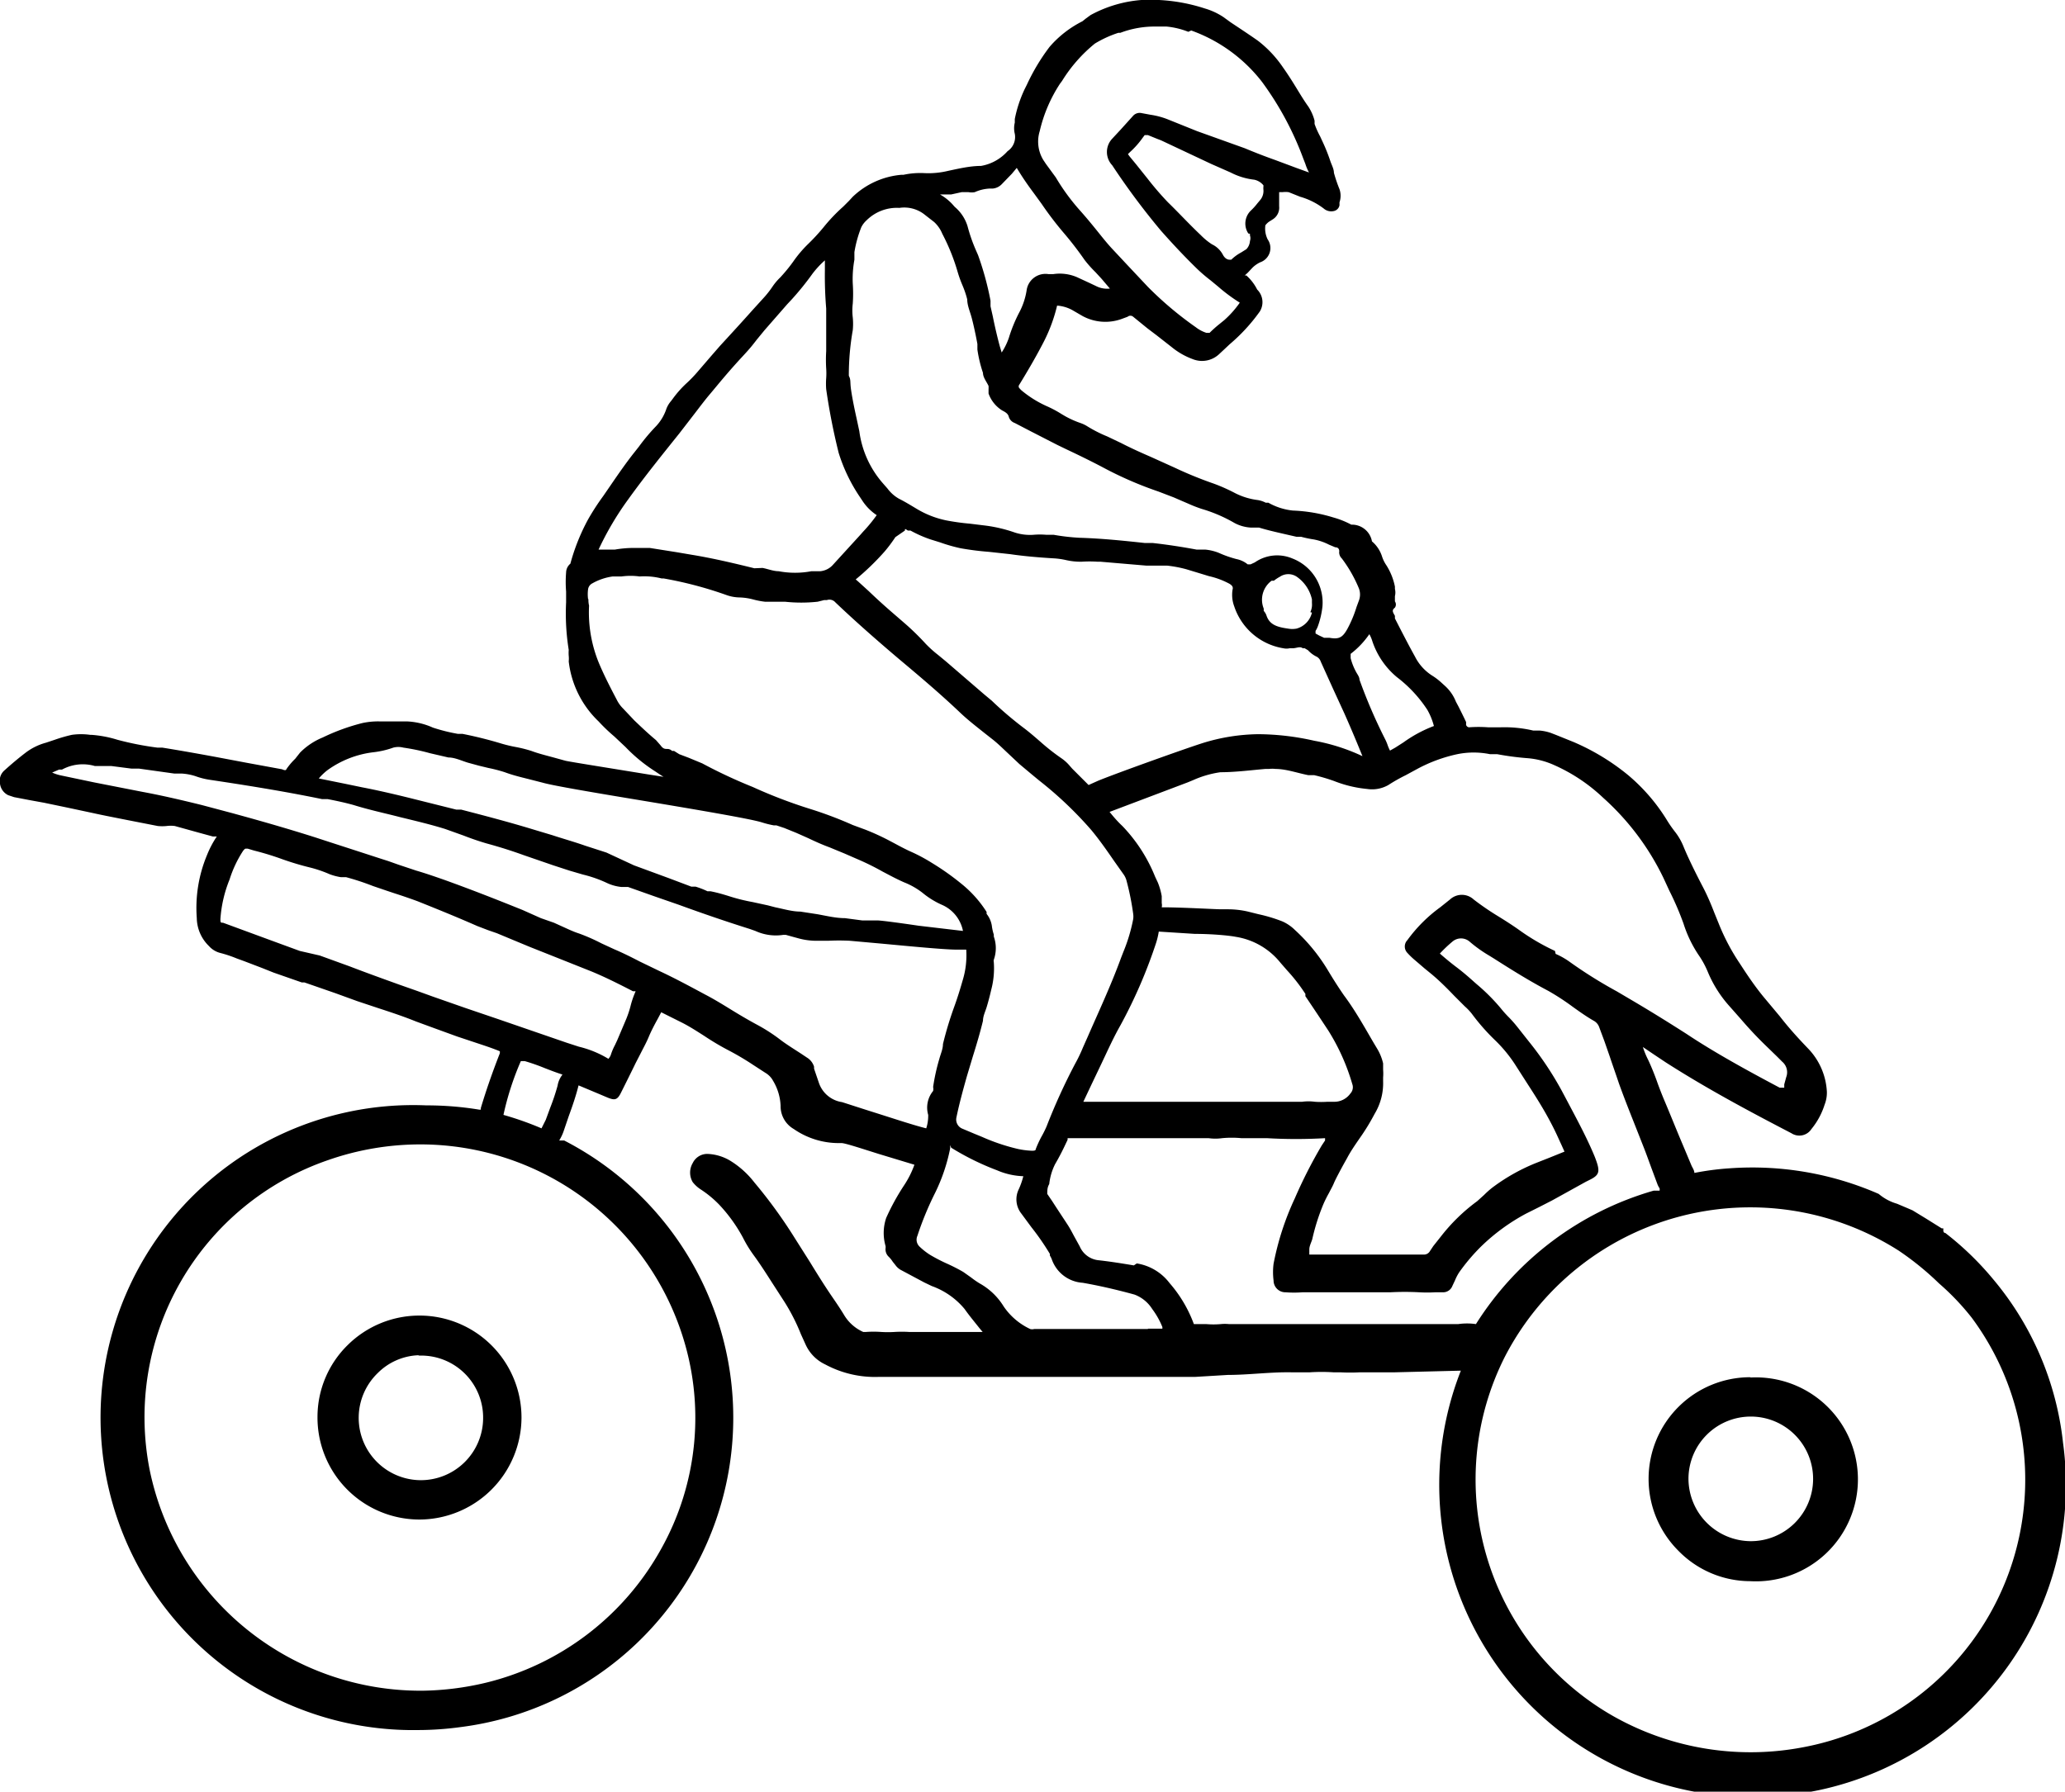 <svg xmlns="http://www.w3.org/2000/svg" width="62.96" height="54.64" viewBox="0 0 62.96 54.64"><title>Asset 2</title><g id="Layer_2" data-name="Layer 2"><g id="Layer_1-2" data-name="Layer 1"><path d="M62.9,44a9.32,9.32,0,0,0-2.14-5,9.17,9.17,0,0,0-1.45-1.4c-.06,0-.06-.07-.06-.08v-.06l-.05,0-.48-.3h0l-.41-.25-.14-.06h0l-.33-.14a1.51,1.51,0,0,1-.56-.3l0,0a9.62,9.62,0,0,0-4.56-.78,8.32,8.32,0,0,0-1.06.14h0v0c0-.08-.06-.16-.09-.23l-.26-.62c-.2-.47-.39-.95-.59-1.42-.07-.17-.14-.35-.2-.52s-.17-.45-.27-.66l0,0a2.58,2.58,0,0,1-.16-.39l.34.23.36.24c1.28.82,2.6,1.52,3.83,2.16a.44.44,0,0,0,.61-.13,2.22,2.22,0,0,0,.4-.74v0a1,1,0,0,0,.07-.39,2.05,2.05,0,0,0-.55-1.3c-.25-.26-.57-.6-.88-1l-.51-.61c-.22-.27-.44-.58-.71-1a6.46,6.46,0,0,1-.65-1.23l-.13-.32c-.1-.26-.21-.52-.34-.77s-.42-.81-.6-1.25a1.85,1.85,0,0,0-.25-.44,3.84,3.84,0,0,1-.27-.39,5.66,5.66,0,0,0-1.18-1.36,6.89,6.89,0,0,0-1.65-1l-.52-.21-.18-.07a1.44,1.44,0,0,0-.33-.07l-.2,0a3.84,3.84,0,0,0-1-.1h-.38a3.93,3.93,0,0,0-.58,0s-.06,0-.09-.07l0-.09c-.07-.15-.15-.31-.23-.47l-.08-.15a1.28,1.28,0,0,0-.32-.47l-.11-.1a1.9,1.9,0,0,0-.3-.23,1.47,1.47,0,0,1-.52-.58c-.14-.25-.28-.52-.41-.77l-.2-.39,0-.08c-.07-.12-.1-.17,0-.25a.17.17,0,0,0,0-.19s0,0,0-.1l0-.06a.45.45,0,0,0,0-.22l0-.07a1.91,1.91,0,0,0-.26-.65,1.06,1.06,0,0,1-.13-.26,1,1,0,0,0-.31-.47.06.06,0,0,1,0,0A.62.62,0,0,0,41.2,16a2.68,2.68,0,0,0-.55-.22,4.78,4.78,0,0,0-1.23-.21,1.9,1.9,0,0,1-.75-.24l-.08,0a.81.81,0,0,0-.24-.08,2.09,2.09,0,0,1-.69-.21,5.4,5.4,0,0,0-.65-.29,12,12,0,0,1-1.2-.49l-.73-.33c-.3-.13-.61-.27-.9-.42l-.42-.2a4.08,4.08,0,0,1-.61-.31,1,1,0,0,0-.21-.1h0a2.87,2.87,0,0,1-.45-.2l-.12-.07a3.41,3.41,0,0,0-.47-.25,3.32,3.32,0,0,1-.75-.47l0,0a.56.56,0,0,1-.09-.1l0,0v0l0-.05c.27-.44.54-.9.78-1.37a4.9,4.9,0,0,0,.39-1.07v0h0a1.12,1.12,0,0,1,.47.14l.31.18,0,0a1.46,1.46,0,0,0,1.18.09h0l.19-.07a.13.13,0,0,1,.17,0l.43.35.29.22.46.36a2.19,2.19,0,0,0,.63.36.76.76,0,0,0,.81-.15l.15-.14.17-.16a5.46,5.46,0,0,0,.92-1,.54.54,0,0,0-.08-.67A1.45,1.45,0,0,0,38,8.4l-.05,0,.09-.08.15-.16A.9.9,0,0,1,38.42,8a.46.46,0,0,0,.23-.7.74.74,0,0,1-.07-.43s.06-.08.13-.12l.11-.07,0,0,0,0A.42.42,0,0,0,39,6.29c0-.14,0-.29,0-.43v0l.1,0a.78.78,0,0,1,.19,0l.35.14a2.17,2.17,0,0,1,.72.36.35.35,0,0,0,.33.07.22.22,0,0,0,.15-.17l0-.09a.62.62,0,0,0,0-.4,4.54,4.54,0,0,1-.17-.5c0-.12-.07-.24-.11-.36a5.55,5.55,0,0,0-.25-.62l-.06-.13a2.65,2.65,0,0,1-.17-.38l0-.1a1.48,1.48,0,0,0-.19-.43c-.13-.18-.25-.38-.36-.56s-.26-.42-.41-.63a3.5,3.5,0,0,0-.77-.82c-.27-.19-.56-.38-.83-.56L37.3.52a2.06,2.06,0,0,0-.56-.26A5.37,5.37,0,0,0,34.8,0a3.85,3.85,0,0,0-1.55.46L33.1.57,33,.65a3.25,3.25,0,0,0-1,.78,6.2,6.2,0,0,0-.69,1.15l-.07.14a3.88,3.88,0,0,0-.3.91l0,.11a.71.71,0,0,0,0,.34.52.52,0,0,1-.22.53l0,0h0a1.4,1.4,0,0,1-.81.45c-.33,0-.67.08-1,.15a2.56,2.56,0,0,1-.72.07,2.44,2.44,0,0,0-.64.05h-.06A2.45,2.45,0,0,0,26,6l-.12.13-.17.17a5.24,5.24,0,0,0-.6.63,6.08,6.08,0,0,1-.47.51,3.67,3.67,0,0,0-.45.53,4.74,4.74,0,0,1-.31.39l-.09.1a1.73,1.73,0,0,0-.23.27,3,3,0,0,1-.31.39l-.3.33c-.32.36-.66.73-1,1.1l-.27.31-.43.5a4,4,0,0,1-.31.32,3.18,3.18,0,0,0-.42.47l-.06.08a.81.81,0,0,0-.14.23A1.43,1.43,0,0,1,20,13a5.79,5.79,0,0,0-.52.62l-.15.19c-.23.29-.46.62-.72,1l-.22.32a7.33,7.33,0,0,0-.46.71,6.22,6.22,0,0,0-.54,1.35v0h0a.36.36,0,0,0-.13.27v0a3.58,3.58,0,0,0,0,.58c0,.11,0,.22,0,.33a7,7,0,0,0,.08,1.45,1.19,1.19,0,0,0,0,.18.83.83,0,0,1,0,.17A3,3,0,0,0,18.25,22a5.29,5.29,0,0,0,.48.46l.34.32a4.91,4.91,0,0,0,.9.74l.18.12.08.05-.51-.08c-1.16-.19-2.36-.38-2.48-.41l-.29-.08c-.25-.07-.51-.13-.75-.22a4,4,0,0,0-.48-.12,4.2,4.2,0,0,1-.42-.1,12.28,12.28,0,0,0-1.2-.3l-.14,0a5.44,5.44,0,0,1-.76-.19A2.15,2.15,0,0,0,12.4,22L12,22l-.44,0a2.26,2.26,0,0,0-.51.05,6.28,6.28,0,0,0-1.21.44h0a2.07,2.07,0,0,0-.69.46L9,23.14a2,2,0,0,0-.27.32s0,.06-.13,0l-1.09-.2-.9-.17c-.54-.1-1.1-.2-1.66-.29l-.15,0a9.29,9.29,0,0,1-1.22-.24,3.52,3.52,0,0,0-.79-.15H2.75a2,2,0,0,0-.56,0,4.64,4.64,0,0,0-.52.15l-.27.09a1.8,1.8,0,0,0-.6.29c-.25.19-.46.37-.66.55A.42.42,0,0,0,0,23.9a.45.45,0,0,0,.25.35l.18.06.47.09.44.08.72.15.75.16c.36.08.73.15,1.08.22l.92.18a1.32,1.32,0,0,0,.27,0,1,1,0,0,1,.25,0l.72.2.44.12.12,0a3,3,0,0,0-.3.57A4.18,4.18,0,0,0,6,28a1.21,1.21,0,0,0,.37.85.69.69,0,0,0,.34.21,3.84,3.84,0,0,1,.51.17l.22.08.55.21.35.14.86.3.08,0,.95.33.66.24.66.22c.37.12.76.25,1.13.4l.6.22.66.24.57.19c.24.08.49.16.73.26l0,0,0,.06c-.25.64-.43,1.17-.58,1.67l0,.05h-.05A9.82,9.82,0,0,0,13,33.71a9.53,9.53,0,1,0-.24,19.05,9.63,9.63,0,0,0,1.28-.09,9.51,9.51,0,0,0,3.16-17.89l-.07,0-.08,0,0,0a1.44,1.44,0,0,0,.13-.27l.16-.47c.11-.3.22-.62.3-.94v0h0l.62.26.26.11c.22.09.3.08.41-.14s.33-.66.45-.91l.16-.31c.08-.16.17-.32.24-.49s.18-.38.28-.56l.1-.19,0,0,0,0,.52.26.1.05c.24.12.47.27.69.41a8,8,0,0,0,.74.44,8.33,8.33,0,0,1,.76.45l.37.24a.62.62,0,0,1,.23.24,1.6,1.6,0,0,1,.23.77.8.8,0,0,0,.4.7,2.41,2.41,0,0,0,1.37.43h.09c.11,0,.65.18,1.13.33l1.09.33a2.92,2.92,0,0,1-.31.62,7,7,0,0,0-.55,1A1.43,1.43,0,0,0,27,38a.28.28,0,0,1,0,.07v0a.31.31,0,0,0,.1.26.85.85,0,0,1,.12.15l.08.1a.51.51,0,0,0,.15.14l.73.39.23.11a2.31,2.31,0,0,1,1,.7c.14.2.3.39.45.58l.1.12h-.39c-.22,0-.46,0-.69,0H27.72a3.53,3.53,0,0,0-.45,0,3.42,3.42,0,0,1-.4,0,3.22,3.22,0,0,0-.47,0l-.08,0a1.29,1.29,0,0,1-.58-.51c-.12-.2-.25-.39-.36-.55-.24-.35-.47-.72-.69-1.08l-.45-.71A14.86,14.86,0,0,0,23,36.06a2.75,2.75,0,0,0-.7-.64,1.45,1.45,0,0,0-.73-.23.49.49,0,0,0-.45.28.57.57,0,0,0,0,.58,1,1,0,0,0,.24.22,3.26,3.26,0,0,1,.57.47,4.75,4.75,0,0,1,.72,1,3.79,3.79,0,0,0,.33.54c.22.3.42.62.62.93l.31.48a6,6,0,0,1,.51,1l.15.33a1.23,1.23,0,0,0,.59.59,3.2,3.2,0,0,0,1.64.38h.38l1,0,2.14,0h2c1,0,2.13,0,3.2,0h.29l.63,0,1-.06c.63,0,1.28-.09,1.92-.08.2,0,.39,0,.58,0a5.59,5.59,0,0,1,.71,0h.21a5.64,5.64,0,0,0,.61,0l1.07,0,2-.05a9.52,9.52,0,0,0,8.93,13,9.81,9.81,0,0,0,2-.21A9.51,9.51,0,0,0,62.9,44ZM35,40.53h-.18l-.49,0-1,0h-1.8a.22.22,0,0,1-.12,0,2,2,0,0,1-.81-.69,2,2,0,0,0-.73-.7,2.64,2.64,0,0,1-.26-.18l-.24-.17a5.53,5.53,0,0,0-.51-.26,5.17,5.17,0,0,1-.5-.26,2,2,0,0,1-.32-.25.29.29,0,0,1-.07-.33,9.57,9.57,0,0,1,.54-1.31,5.51,5.51,0,0,0,.46-1.36V35l0-.08L29,35a8,8,0,0,0,1.4.69,2.19,2.19,0,0,0,.8.18h0a2.26,2.26,0,0,1-.14.4.7.7,0,0,0,.08.74l.31.42a7.63,7.63,0,0,1,.56.81l0,.05a.58.58,0,0,1,.06.12,1.07,1.07,0,0,0,.94.71c.46.08,1,.2,1.58.36a1.09,1.09,0,0,1,.54.44v0a2.45,2.45,0,0,1,.31.55l0,.05H35ZM28.3,34a1.25,1.25,0,0,1-.06.41c-.37-.09-1-.3-1.57-.48s-.9-.29-1-.32a.88.88,0,0,1-.7-.58l-.15-.44,0-.06a.5.5,0,0,0-.22-.28l-.18-.12c-.2-.13-.41-.26-.6-.4a5.21,5.21,0,0,0-.72-.47c-.28-.15-.55-.31-.81-.47s-.52-.32-.79-.46l-.13-.07c-.41-.22-.84-.45-1.27-.65l-.6-.29c-.25-.13-.51-.26-.77-.37l-.39-.18a5.77,5.77,0,0,0-.68-.3c-.19-.06-.37-.15-.55-.23l-.22-.1L16.49,28l-.56-.25c-.72-.29-1.5-.6-2.39-.92-.23-.08-.54-.19-.85-.28l-.54-.18-.31-.11-.25-.08-.8-.26-.71-.23-.46-.15c-.69-.22-1.41-.43-2.13-.63l-.4-.11-.94-.25c-.69-.17-1.26-.3-1.8-.4l-1.48-.29-1-.21a1.3,1.3,0,0,1-.28-.09h0l.21-.09.09,0a1.32,1.32,0,0,1,1-.11l.16,0h0l.34,0,.62.08.23,0,1.07.15.22,0a1.68,1.68,0,0,1,.43.08,2.18,2.18,0,0,0,.43.11c1,.15,2.22.34,3.43.59l.17,0c.26.05.54.11.79.18.48.15,1,.26,1.42.37h0c.45.11.92.22,1.37.36l.56.2c.23.09.46.17.7.24.44.12.81.24,1.14.36l.9.31.49.16.41.12a3.8,3.8,0,0,1,.74.26,1.37,1.37,0,0,0,.44.12l.2,0,.79.28.75.26c.74.27,1.47.52,2.17.74l.17.06a1.49,1.49,0,0,0,.85.12h.08l.18.05.22.06a2.07,2.07,0,0,0,.57.07h.32a6.6,6.6,0,0,1,.66,0l1,.09c.85.08,1.9.18,2.25.18h.3v0a2.62,2.62,0,0,1-.11.94c-.08.28-.17.57-.27.84a10.79,10.79,0,0,0-.33,1.1c0,.15-.07.3-.11.45a6.1,6.1,0,0,0-.19.86v0a.27.27,0,0,1,0,.12A.8.8,0,0,0,28.3,34ZM7.41,25.95s.05-.07.08-.07l.06,0,.2.06a8.5,8.5,0,0,1,.85.26,8.64,8.64,0,0,0,.87.26,3.79,3.79,0,0,1,.58.2,1.74,1.74,0,0,0,.34.09l.16,0a7.83,7.83,0,0,1,.82.27l.44.15.24.08c.22.07.45.15.67.23.65.26,1.24.5,1.83.76l.34.13.26.09.48.2.53.22.73.29,1.13.45c.44.18.87.4,1.28.61l.08,0h0a2.76,2.76,0,0,0-.16.47,3.2,3.2,0,0,1-.12.36l-.28.66-.07.15a1.78,1.78,0,0,0-.13.31.39.39,0,0,1-.07.11l0,0a3.17,3.17,0,0,0-.9-.37l-.37-.12-2.09-.72-1-.34-1-.35-.47-.17-.54-.19c-.5-.18-1-.36-1.52-.56l-.91-.33L9.14,29l-.9-.33-1.44-.53c-.07,0-.08,0-.08-.11A3.89,3.89,0,0,1,7,26.82,3.52,3.52,0,0,1,7.41,25.95Zm10.52-7.68a1.12,1.12,0,0,1,0-.3.24.24,0,0,1,.13-.18,1.73,1.73,0,0,1,.62-.21l.27,0a2,2,0,0,1,.55,0h0a2.15,2.15,0,0,1,.67.06h.06a11.75,11.75,0,0,1,1.9.5,1.27,1.27,0,0,0,.43.08,1.83,1.83,0,0,1,.4.06,2.43,2.43,0,0,0,.36.07h.07l.12,0,.42,0a4.64,4.64,0,0,0,1,0l.2-.05.08,0a.24.24,0,0,1,.26.07c.62.59,1.27,1.16,1.93,1.72l0,0c.62.52,1.26,1.06,1.86,1.63.24.23.5.43.75.63l.28.22c.16.13.3.27.45.41l.34.32.37.31.23.19a11.55,11.55,0,0,1,1.59,1.51c.25.3.48.63.7.95l.29.41a.59.59,0,0,1,.09.2,8.05,8.05,0,0,1,.2,1,.58.58,0,0,1,0,.16v0a5.15,5.15,0,0,1-.3,1l-.07.18c-.31.85-.7,1.68-1,2.37l-.16.36c-.07.17-.15.34-.24.5a18.35,18.35,0,0,0-.87,1.91,3.29,3.29,0,0,1-.16.32,3.33,3.33,0,0,0-.17.37c0,.05-.05.06-.18.05h0a2.47,2.47,0,0,1-.36-.05h0a6.1,6.1,0,0,1-1.1-.37l-.22-.09-.38-.16a.3.3,0,0,1-.18-.34c.08-.39.19-.8.32-1.26l.18-.6c.11-.35.22-.72.31-1.09,0-.14.07-.28.11-.41s.1-.35.14-.53a2.56,2.56,0,0,0,.08-.85.15.15,0,0,1,0-.07,1.06,1.06,0,0,0,0-.71l0-.06a1.37,1.37,0,0,1-.06-.27.76.76,0,0,0-.16-.36l0-.06a3.51,3.51,0,0,0-.77-.86,7.86,7.86,0,0,0-.89-.63,5.2,5.2,0,0,0-.61-.33c-.23-.1-.46-.23-.65-.33a7.22,7.22,0,0,0-.78-.36L26,25.16a12,12,0,0,0-1.33-.5A15.08,15.08,0,0,1,22.95,24a15.52,15.52,0,0,1-1.54-.72L21,23.11,20.71,23l-.16-.1-.06,0,0,0a.2.2,0,0,0-.14-.06c-.08,0-.13,0-.21-.11L20,22.57c-.23-.19-.45-.4-.66-.6L19,21.61a1,1,0,0,1-.2-.28l0,0c-.19-.36-.38-.73-.54-1.11a4.06,4.06,0,0,1-.3-1.75C17.94,18.38,17.94,18.33,17.94,18.27Zm7.26-8.86v.2c0,.18,0,.36,0,.54l0,.23c0,.11,0,.22,0,.33a4.37,4.37,0,0,0,0,.53,2.09,2.09,0,0,1,0,.29,2.25,2.25,0,0,0,0,.34,19.37,19.37,0,0,0,.38,1.94,5.1,5.1,0,0,0,.65,1.35l.06.09a1.54,1.54,0,0,0,.45.46l0,0,0,0a4.67,4.67,0,0,1-.42.51l-.07.08-.84.92a.59.59,0,0,1-.39.2l-.27,0a2.68,2.68,0,0,1-1,0c-.16,0-.33-.07-.49-.1L23,17.33c-.57-.14-1.23-.3-1.9-.41l-.47-.08-.82-.13-.45,0a3.42,3.42,0,0,0-.61.05l-.2,0-.3,0a9.14,9.14,0,0,1,.91-1.54c.51-.71,1.07-1.4,1.55-2l.44-.57c.17-.22.34-.45.52-.66l.2-.24c.24-.29.5-.59.76-.87s.31-.35.45-.53l.23-.28L24,9.28l.14-.15a8.65,8.65,0,0,0,.63-.78,2.8,2.8,0,0,1,.38-.41l0,0,0,.31A11.84,11.84,0,0,0,25.19,9.41ZM26,8.65a3.28,3.28,0,0,1,.05-.73l0-.23a3.61,3.61,0,0,1,.21-.76.7.7,0,0,1,.16-.21l0,0a1.31,1.31,0,0,1,1-.38,1,1,0,0,1,.79.22l.18.14.09.07a1,1,0,0,1,.25.36,6.21,6.21,0,0,1,.47,1.17,3.67,3.67,0,0,0,.14.39,2.89,2.89,0,0,1,.15.44c0,.18.08.36.13.54s.13.54.18.82l0,.17a3.9,3.9,0,0,0,.17.71c0,.14.11.27.17.4v0a1,1,0,0,1,0,.11l0,.12a1,1,0,0,0,.42.52c.12.06.18.11.2.2a.29.29,0,0,0,.18.18h0l.5.26.8.41.29.14c.36.17.73.35,1.09.54a11.29,11.29,0,0,0,1.7.74l.47.18.23.1.21.09a4.09,4.09,0,0,0,.41.16,4.53,4.53,0,0,1,1,.43,1.2,1.2,0,0,0,.51.14l.15,0h.09c.26.08.53.14.79.2l.35.08.14,0a3.26,3.26,0,0,0,.38.08,1.71,1.71,0,0,1,.47.16l.19.08c.12,0,.13.1.12.15a.26.26,0,0,0,.08.19l0,0a4.12,4.12,0,0,1,.52.91.52.52,0,0,1,0,.38l-.07.19a3.65,3.65,0,0,1-.28.67c-.15.27-.26.32-.55.27h-.16l-.15-.07-.11-.06,0-.08a.67.67,0,0,0,.07-.14,2.6,2.6,0,0,0,.14-.6,1.44,1.44,0,0,0-.92-1.47,1.19,1.19,0,0,0-1.14.12l-.13.06-.09,0a.78.78,0,0,0-.34-.16,3.36,3.36,0,0,1-.54-.19,1.48,1.48,0,0,0-.42-.1l-.1,0-.16,0c-.43-.08-.88-.15-1.33-.2l-.24,0c-.65-.07-1.32-.14-2-.16a6.46,6.46,0,0,1-.78-.09l-.22,0a2.34,2.34,0,0,0-.41,0,1.51,1.51,0,0,1-.56-.07,4.4,4.4,0,0,0-.88-.21l-.49-.06a7,7,0,0,1-.72-.1,2.87,2.87,0,0,1-.88-.34l-.1-.06c-.15-.09-.3-.18-.46-.26a1.13,1.13,0,0,1-.35-.31l-.14-.16a3,3,0,0,1-.72-1.59l-.09-.42c-.06-.27-.12-.56-.16-.83s0-.3-.07-.44A7.94,7.94,0,0,1,26,10.07a2,2,0,0,0,0-.39,1.78,1.78,0,0,1,0-.42A4.44,4.44,0,0,0,26,8.65Zm3.32-2.79.21,0a.52.52,0,0,0,.19,0,1.25,1.25,0,0,1,.46-.11h.09a.44.44,0,0,0,.28-.14l.3-.31L31,5.12,31,5.06l0,.06c.16.27.34.53.52.77l.24.33a10.22,10.22,0,0,0,.67.88c.24.28.46.57.64.83a3.59,3.59,0,0,0,.33.37c.09.1.18.19.26.29l.18.21a.74.74,0,0,1-.43-.08l-.19-.09-.39-.18a1.33,1.33,0,0,0-.72-.09h-.14a.58.58,0,0,0-.67.5,2.15,2.15,0,0,1-.23.68,4.53,4.53,0,0,0-.31.76,2,2,0,0,1-.22.45l-.06-.2c-.08-.3-.15-.6-.21-.9l-.07-.31,0-.17a9.09,9.09,0,0,0-.38-1.39l-.07-.16a5,5,0,0,1-.25-.72,1.24,1.24,0,0,0-.39-.59l-.08-.09a1.58,1.58,0,0,0-.37-.29h0l.18,0H29Zm7-4.93A4.76,4.76,0,0,1,38.48,2.5a9.49,9.49,0,0,1,1.25,2.32v0L39.8,5a1.48,1.48,0,0,0,.11.26l0,0,0,0-.36-.13-.67-.25c-.31-.11-.62-.23-.93-.36L36.5,4l-.92-.37a2.4,2.4,0,0,0-.5-.13l-.27-.05a.27.27,0,0,0-.27.09l-.37.41-.26.28a.59.59,0,0,0,0,.81,21.87,21.87,0,0,0,1.49,2c.32.36.67.74,1.09,1.15a4.86,4.86,0,0,0,.42.36l.23.19a5.14,5.14,0,0,0,.66.49,3,3,0,0,1-.47.53l-.16.13a3.63,3.63,0,0,0-.29.26s0,0-.1,0a1.06,1.06,0,0,1-.32-.17l0,0A10.67,10.67,0,0,1,35,8.75l-.63-.67-.43-.46c-.19-.2-.36-.42-.53-.63s-.32-.39-.49-.58a6.43,6.43,0,0,1-.73-1L31.89,5l-.08-.12A1.08,1.08,0,0,1,31.7,4a4.48,4.48,0,0,1,.62-1.45l.06-.08a4.54,4.54,0,0,1,1-1.14A3.39,3.39,0,0,1,34.1,1l.06,0a2.94,2.94,0,0,1,1.1-.19h.31a2.41,2.41,0,0,1,.66.16Zm1.79,6.2,0,.05a.26.26,0,0,1,0,.17A.4.4,0,0,1,38,7.6l-.16.1a1.33,1.33,0,0,0-.3.22l-.05,0c-.1,0-.17-.08-.21-.16a.73.73,0,0,0-.33-.31l0,0a2,2,0,0,1-.34-.28l0,0c-.35-.33-.68-.69-1-1l0,0a9.23,9.23,0,0,1-.62-.72L34.63,5l-.19-.23-.05-.07.06-.06a2.66,2.66,0,0,0,.39-.44l.06-.08.1,0,.27.11.13.05L36.93,5l.59.26a2.07,2.07,0,0,0,.72.22.49.49,0,0,1,.28.17l0,0a.22.22,0,0,1,0,.05.47.47,0,0,0,0,.08.43.43,0,0,1-.09.31h0l-.1.12a1.8,1.8,0,0,1-.18.2A.55.55,0,0,0,38.06,7.12Zm2.6,26.47h-.24a2.78,2.78,0,0,1-.38,0h0a1.44,1.44,0,0,0-.39,0h-.16c-.36,0-.73,0-1.09,0H38l-1.69,0c-1.15,0-2.45,0-3.28,0l.25-.53.31-.65c.18-.38.36-.78.57-1.15a15.13,15.13,0,0,0,1.09-2.52,2.34,2.34,0,0,0,.08-.34l1.1.07c.52,0,1.05.05,1.25.09a2.18,2.18,0,0,1,1.36.79l.2.23a5.35,5.35,0,0,1,.56.72l0,.07c.23.34.47.7.7,1.05a6.45,6.45,0,0,1,.73,1.63.28.28,0,0,1-.06.29A.6.6,0,0,1,40.66,33.6Zm-.71-14.92a.66.66,0,0,1-.47.49.7.7,0,0,1-.26,0c-.36-.05-.57-.13-.66-.41a.4.4,0,0,0-.08-.13l0-.07a.72.72,0,0,1,.24-.85l.07,0a1.15,1.15,0,0,1,.18-.12.46.46,0,0,1,.52,0,1.14,1.14,0,0,1,.46.69l0,.11A.53.53,0,0,1,39.95,18.67ZM27.59,16.18c0-.06,0-.06.09,0l.08,0a3.75,3.75,0,0,0,.61.27l.29.09a5,5,0,0,0,.63.18,8.76,8.76,0,0,0,.87.11l.64.07c.41.06.86.1,1.37.13a2.3,2.3,0,0,1,.33.05,2,2,0,0,0,.48.05,3.79,3.79,0,0,1,.48,0h.09l1.41.12.31,0,.32,0a3.81,3.81,0,0,1,.58.11l.33.1.36.11a2.46,2.46,0,0,1,.62.23c.1.06.12.11.1.18a1,1,0,0,0,.05.51,1.9,1.9,0,0,0,1.5,1.28.45.45,0,0,0,.19,0l.08,0c.14,0,.23-.07.32,0l0,0,.06,0s0,0,.1.06l0,0a.86.86,0,0,0,.27.2.27.27,0,0,1,.12.15l.38.84.34.74c.2.45.38.88.55,1.3h0a5.9,5.9,0,0,0-1.47-.47,7.87,7.87,0,0,0-1.7-.2,5.91,5.91,0,0,0-1.73.28c-.56.18-2.6.91-3.16,1.14l-.29.13-.18-.18-.32-.32-.07-.08a1.28,1.28,0,0,0-.25-.23,6.58,6.58,0,0,1-.65-.51c-.15-.13-.31-.27-.48-.4-.36-.27-.71-.57-1-.85l-.24-.2-1.16-1-.23-.19a3.58,3.58,0,0,1-.38-.34,7.89,7.89,0,0,0-.61-.6l-.3-.26c-.28-.24-.56-.49-.83-.75l-.33-.3-.07-.06,0,0a7.7,7.7,0,0,0,.88-.85c.12-.14.23-.29.33-.44ZM47.41,29a6.68,6.68,0,0,1-1.08-.63c-.21-.15-.43-.29-.64-.42a8.22,8.22,0,0,1-.76-.52.53.53,0,0,0-.72,0l-.3.24a4.5,4.5,0,0,0-1,1,.28.28,0,0,0,0,.39,2.35,2.35,0,0,0,.24.23l.28.24.22.18c.24.2.47.43.69.66l.26.26.06.06a1.73,1.73,0,0,1,.21.22,6.43,6.43,0,0,0,.71.81,4.23,4.23,0,0,1,.65.8l.34.53c.22.34.45.7.65,1.07s.26.52.39.8l.09.2-.47.19-.33.13a5.84,5.84,0,0,0-1.39.77,2.63,2.63,0,0,0-.26.23l-.21.19a5.58,5.58,0,0,0-1.11,1.08L43.7,38l-.1.15a.21.21,0,0,1-.19.11h-1c-.45,0-.91,0-1.35,0s-.76,0-1.14,0l0-.16c0-.1.06-.21.09-.31a6.4,6.4,0,0,1,.34-1.07,3.61,3.61,0,0,1,.17-.34c.05-.1.11-.2.15-.3s.2-.4.31-.6l.09-.16c.11-.21.25-.41.38-.6a6.59,6.59,0,0,0,.46-.75,1.81,1.81,0,0,0,.26-1s0-.07,0-.11a1.47,1.47,0,0,0,0-.24c0-.06,0-.13,0-.19A1.54,1.54,0,0,0,42,32l-.12-.2c-.28-.48-.57-1-.9-1.44-.16-.23-.32-.48-.5-.78a5.51,5.51,0,0,0-1-1.22,1.29,1.29,0,0,0-.38-.26,4.69,4.69,0,0,0-.73-.22l-.32-.08a2.73,2.73,0,0,0-.59-.07h-.23c-.17,0-1.19-.06-1.76-.06h-.05v0a.31.31,0,0,0,0-.13c0-.07,0-.14,0-.21a2,2,0,0,0-.12-.42l-.08-.17a4.83,4.83,0,0,0-1-1.55c-.14-.13-.27-.28-.39-.43l1.64-.62.74-.28.17-.07a3.08,3.08,0,0,1,.83-.24c.47,0,1-.07,1.37-.1h.11a.8.8,0,0,1,.2,0c.32,0,.65.12,1,.19l.18,0a5.47,5.47,0,0,1,.61.18,3.67,3.67,0,0,0,1,.24,1,1,0,0,0,.65-.12,5.2,5.2,0,0,1,.53-.3l.35-.19A4.62,4.62,0,0,1,44.43,23a2.49,2.49,0,0,1,1,0l.22,0a8.44,8.44,0,0,0,.9.12,2.44,2.44,0,0,1,.83.21,5.27,5.27,0,0,1,1.5,1,7.85,7.85,0,0,1,1.84,2.45l.18.39a8.83,8.83,0,0,1,.43,1,3.75,3.75,0,0,0,.49,1,2.73,2.73,0,0,1,.25.47v0a3.66,3.66,0,0,0,.62,1l.38.43c.24.28.5.56.77.82l.34.33.16.16a.42.42,0,0,1,.12.47l-.06.22v0l0,.1-.09,0-.05,0c-1-.53-2-1.08-2.84-1.64-.61-.39-1.16-.73-1.74-1.07l-.39-.23a13.9,13.9,0,0,1-1.45-.91,2.33,2.33,0,0,0-.41-.23Zm-3.69-6.86a4,4,0,0,0-.93.5l-.25.16-.16.09a1.22,1.22,0,0,1-.07-.16,1.39,1.39,0,0,0-.08-.19,15.94,15.94,0,0,1-.78-1.81c0-.09-.07-.17-.11-.25a1.8,1.8,0,0,1-.16-.41c0-.1,0-.1,0-.13a2.63,2.63,0,0,0,.57-.6,1,1,0,0,1,.09.21,2.42,2.42,0,0,0,.75,1.1,4,4,0,0,1,.93,1,2,2,0,0,1,.19.46h0ZM23.91,25.25h0l.37.15.36.16c.21.1.43.2.65.28l.46.19.39.17a7.76,7.76,0,0,1,.77.38c.21.11.43.23.66.33a2.26,2.26,0,0,1,.56.32,2.53,2.53,0,0,0,.58.36,1.1,1.1,0,0,1,.65.8L28,28.23c-.54-.08-1.06-.15-1.23-.16H26.6l-.31,0L25.76,28c-.28,0-.56-.07-.84-.12l-.52-.08c-.25,0-.51-.08-.76-.13l-.23-.06-.46-.1a5.6,5.6,0,0,1-.69-.17c-.19-.06-.39-.12-.6-.16l-.09,0a2.55,2.55,0,0,0-.36-.14l-.13,0-.69-.26-1.06-.39L18.49,26l-.65-.21c-.34-.12-.7-.22-1-.32l-.6-.18c-.69-.21-1.37-.39-2.18-.6l-.15,0-1.16-.29-.32-.08c-.45-.11-.92-.22-1.39-.31l-.53-.11-.79-.16h0a1.76,1.76,0,0,1,.26-.25h0a3,3,0,0,1,1.41-.55,2.69,2.69,0,0,0,.6-.14.61.61,0,0,1,.31,0,6.45,6.45,0,0,1,.81.17l.56.13c.2,0,.4.1.6.16l.33.09.29.07a4.46,4.46,0,0,1,.5.13c.24.09.49.15.73.21l.43.11c.31.09,1.61.31,3,.54,1.56.26,3.34.56,3.68.67a3,3,0,0,0,.36.09h0l.08,0ZM34.57,38.59c-.36-.06-.73-.12-1.1-.16a.7.7,0,0,1-.55-.42l-.16-.29c-.06-.11-.12-.23-.19-.34s-.33-.5-.49-.75l-.15-.22,0,0h0c0-.1,0-.2.06-.3a1.79,1.79,0,0,1,.18-.61c.1-.17.2-.36.29-.55l.09-.19,0-.05h0l.24,0,.21,0c.2,0,.87,0,1.47,0h1.34c.29,0,.6,0,.9,0h.14a1.47,1.47,0,0,0,.41,0,3.14,3.14,0,0,1,.59,0h.11l.67,0a15.16,15.16,0,0,0,1.77,0l0,.07-.1.15a14.44,14.44,0,0,0-.82,1.61,8.48,8.48,0,0,0-.65,2,2,2,0,0,0,0,.51.36.36,0,0,0,.37.36,3.34,3.34,0,0,0,.51,0h.18l.72,0c.33,0,.68,0,1,0s.52,0,.78,0a8.18,8.18,0,0,1,.88,0,4.33,4.33,0,0,0,.49,0H44a.3.3,0,0,0,.28-.19l.08-.17a1.44,1.44,0,0,1,.13-.25,5.93,5.93,0,0,1,.67-.79,6.07,6.07,0,0,1,1.37-1l.4-.2.39-.2.38-.21.65-.36.1-.05c.33-.16.35-.26.17-.72v0c-.24-.58-.54-1.13-.83-1.68l-.17-.32a10,10,0,0,0-1-1.5l-.34-.43a3.87,3.87,0,0,0-.28-.32c-.09-.09-.17-.18-.25-.28a5.91,5.91,0,0,0-.72-.72l-.08-.07c-.21-.19-.39-.34-.55-.46s-.34-.27-.5-.41l0,0,0,0a4.13,4.13,0,0,1,.39-.37.4.4,0,0,1,.51,0,4.07,4.07,0,0,0,.6.43l.13.08c.58.37,1.11.7,1.68,1a7.43,7.43,0,0,1,.75.49c.21.15.42.3.65.43a.36.36,0,0,1,.15.19l.16.43.16.46c.09.27.19.55.28.82.19.53.41,1.07.61,1.58l.13.33c.1.25.19.51.28.75l.16.43a.6.6,0,0,0,.06.11.33.33,0,0,1,0,.07l-.09,0-.09,0A9.51,9.51,0,0,0,45,40.38a1.89,1.89,0,0,0-.54,0c-.35,0-1.51,0-2.44,0H41l-.72,0-1.08,0-1.14,0h-.59a1.27,1.27,0,0,0-.25,0,2.54,2.54,0,0,1-.44,0h-.29c-.07,0-.07,0-.09,0a4,4,0,0,0-.74-1.25,1.56,1.56,0,0,0-1-.6ZM55,53.28a8.51,8.51,0,0,1-5.77-.92,8.3,8.3,0,0,1-3.34-11,8.42,8.42,0,0,1,12-3.22,8.89,8.89,0,0,1,1.23,1,7.56,7.56,0,0,1,1,1.05A8.3,8.3,0,0,1,55,53.28ZM16.51,34.41v0A9.63,9.63,0,0,0,15.35,34h0v0a8.74,8.74,0,0,1,.53-1.64l0,0H16a6.05,6.05,0,0,1,.6.21c.18.07.36.14.55.2a.74.74,0,0,0-.15.34,6.46,6.46,0,0,1-.22.66l-.14.38Zm-3.68.49a8.39,8.39,0,0,1,7.94,5.72,8.19,8.19,0,0,1-.62,6.63,8.37,8.37,0,0,1-5.35,4.07,8.82,8.82,0,0,1-1.9.24,8.43,8.43,0,0,1-8.34-6.75A8.29,8.29,0,0,1,10,35.38,8.52,8.52,0,0,1,12.83,34.9Z"/><path d="M53.38,42h0a3.1,3.1,0,0,0-2.21,5.29,3.07,3.07,0,0,0,2.19.93h0a3.11,3.11,0,1,0,0-6.21Zm0,5a1.91,1.91,0,0,1-1.9-1.91A1.9,1.9,0,1,1,53.37,47Z"/><path d="M12.78,46.34h0a3.12,3.12,0,0,0,3.12-3.1,3.11,3.11,0,0,0-3.09-3.12,3.11,3.11,0,0,0-2.21.9,3.07,3.07,0,0,0-.92,2.19A3.11,3.11,0,0,0,12.78,46.34Zm0-5h.06a1.89,1.89,0,0,1,1.89,1.91,1.9,1.9,0,0,1-1.91,1.89h0a1.9,1.9,0,0,1-1.3-3.27A1.85,1.85,0,0,1,12.75,41.33Z"/></g></g></svg>